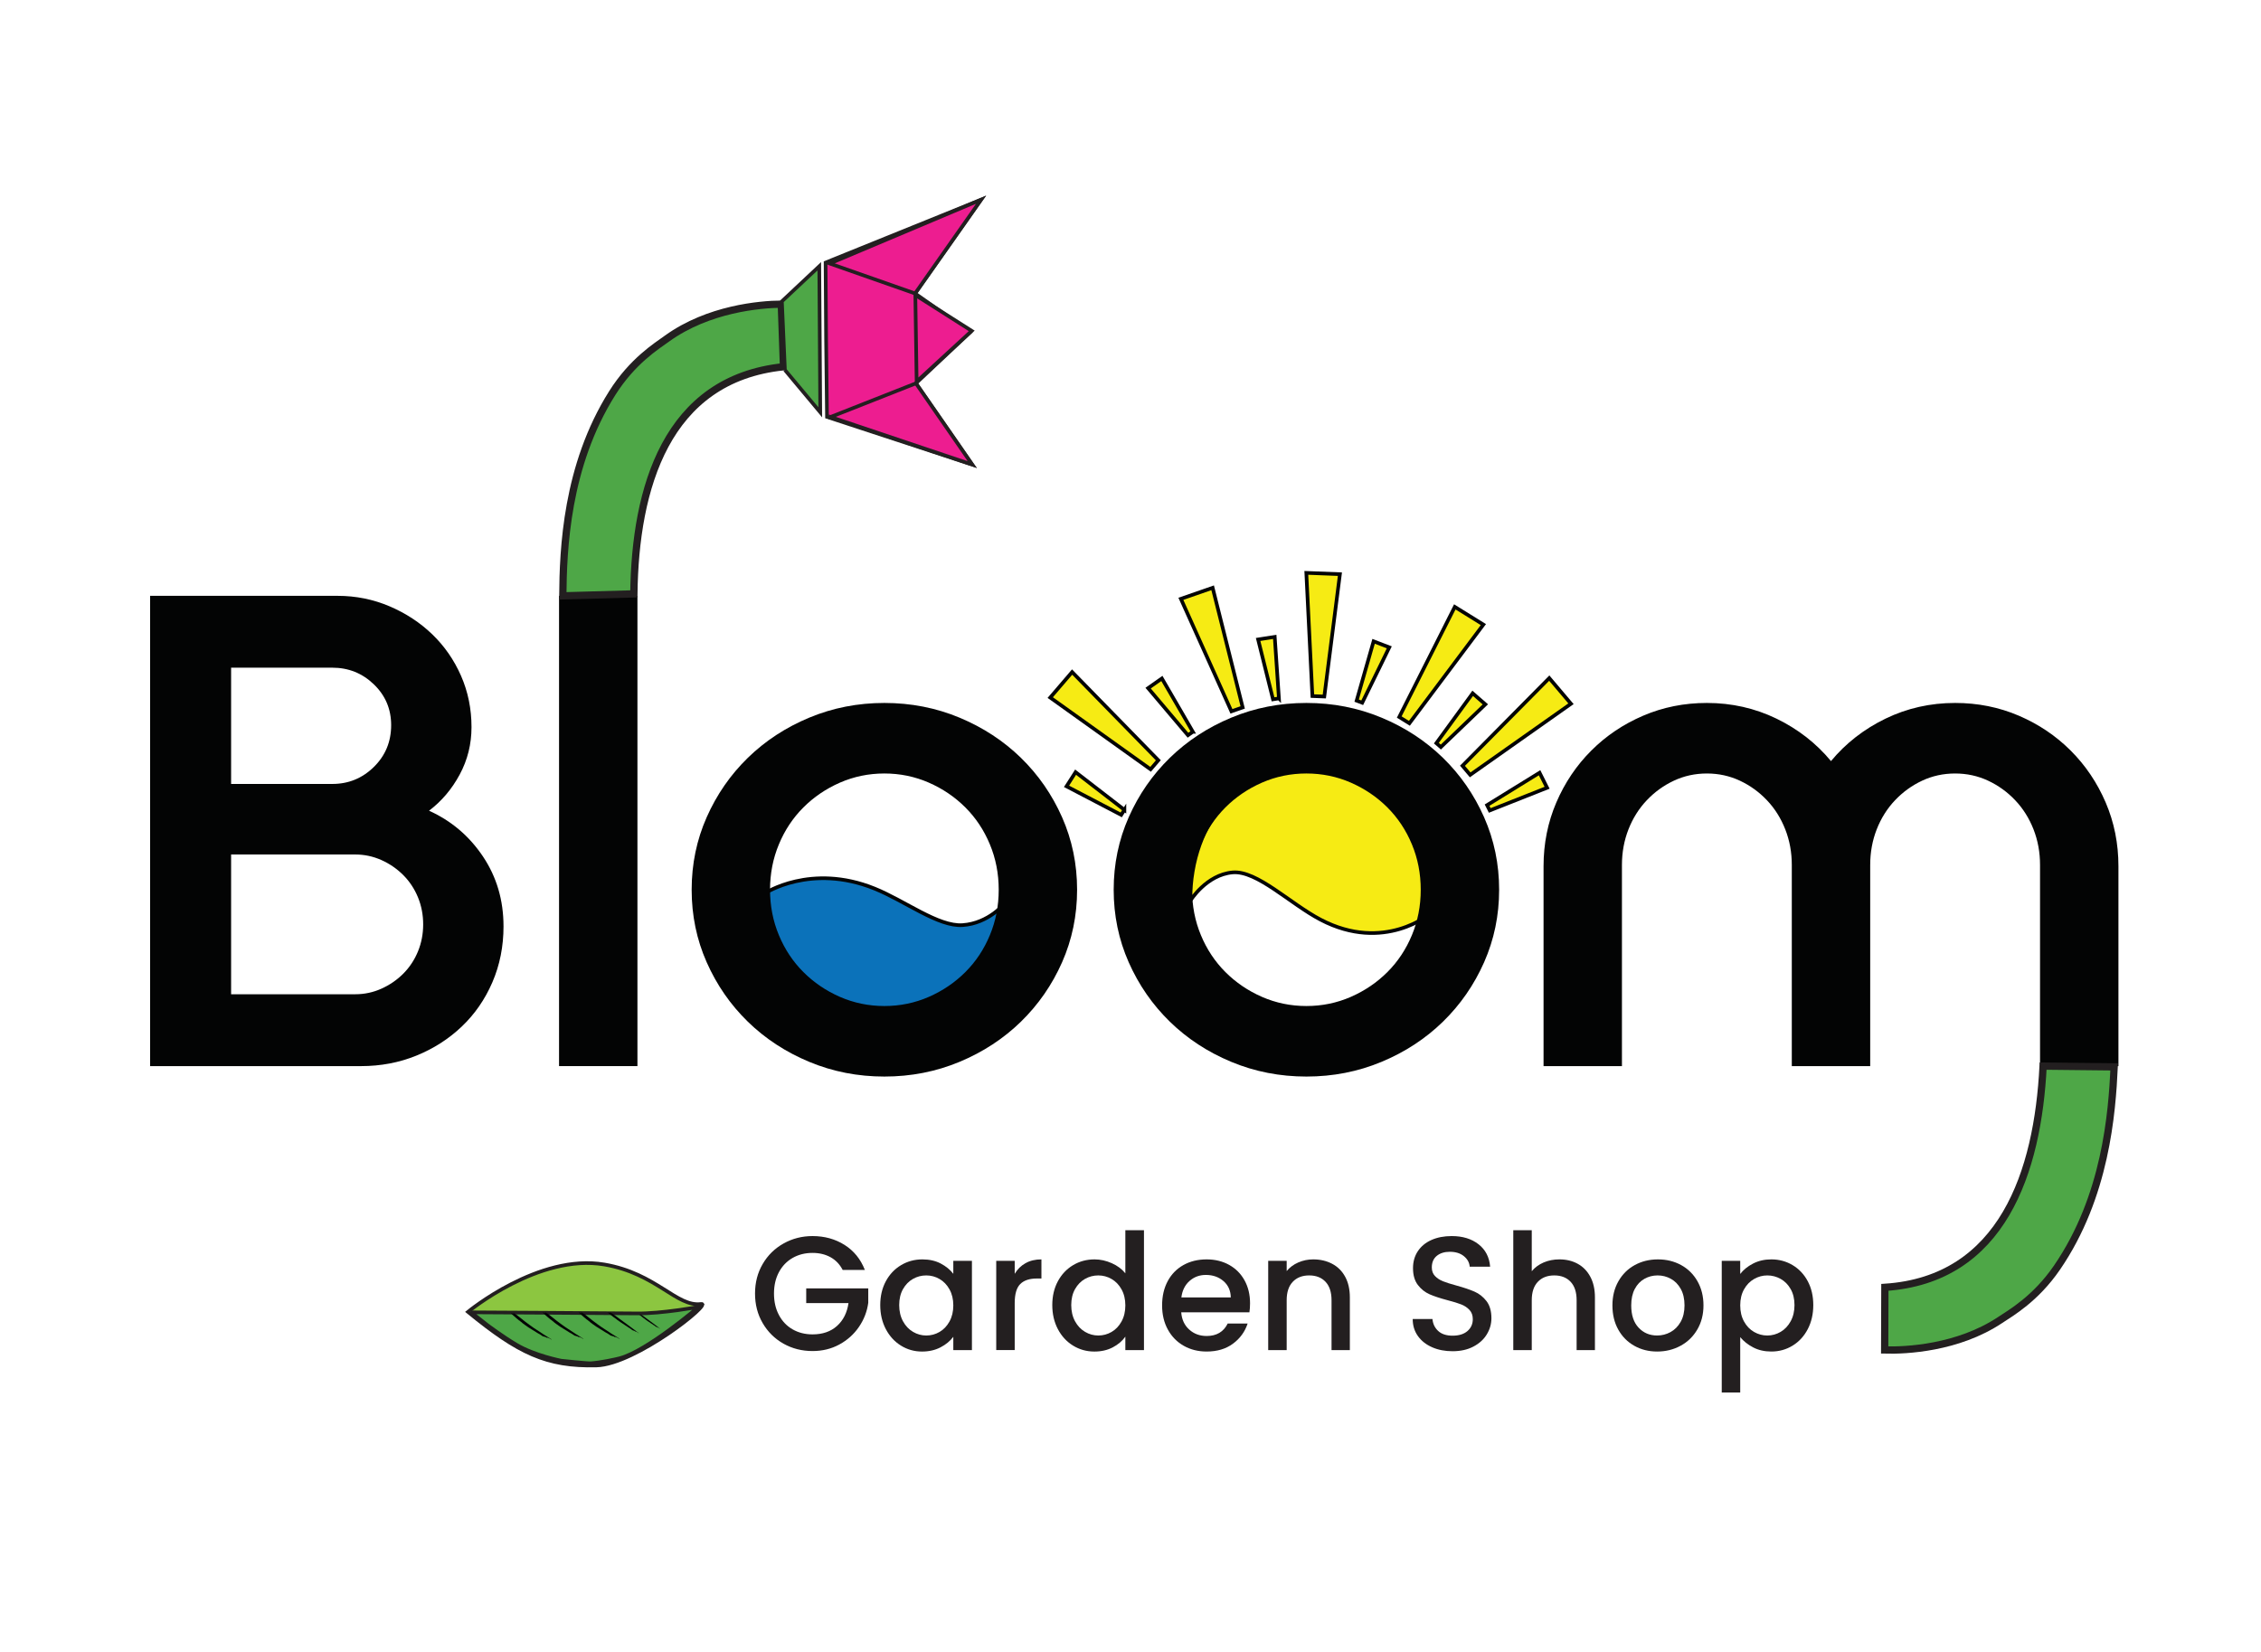 <svg style="fill-rule:evenodd;clip-rule:evenodd;stroke-miterlimit:10;" xml:space="preserve" xmlns:xlink="http://www.w3.org/1999/xlink" xmlns="http://www.w3.org/2000/svg" version="1.1" height="472px" width="646px" viewBox="0 0 646 472"><g id="Layer-8-copy-2"><path style="fill:#f6eb14;fill-rule:nonzero;stroke:#030404;stroke-width:1.04px;" d="M330.953,217.265l-2.216,2.584l-28.671,-20.504l6.254,-7.292l24.633,25.212Z"></path><path style="fill:#f6eb14;fill-rule:nonzero;stroke:#030404;stroke-width:1.04px;" d="M420.048,221.434l-2.2,-2.6l24.796,-25.05l6.209,7.329l-28.805,20.321Z"></path><path style="fill:#f6eb14;fill-rule:nonzero;stroke:#030404;stroke-width:1.04px;" d="M402.681,206.701l-2.896,-1.796l15.871,-31.475l8.162,5.063l-21.137,28.208Z"></path><path style="fill:#f6eb14;fill-rule:nonzero;stroke:#030404;stroke-width:1.04px;" d="M355.054,202.163l-3.216,1.117l-14.442,-32.155l9.075,-3.15l8.583,34.188Z"></path><path style="fill:#f6eb14;fill-rule:nonzero;stroke:#030404;stroke-width:1.04px;" d="M378.375,199.047l-3.404,-0.129l-1.738,-35.208l9.6,0.371l-4.458,34.966Z"></path><path style="fill:#f6eb14;fill-rule:nonzero;stroke:#030404;stroke-width:1.04px;" d="M389.206,200.829l-1.591,-0.608l4.841,-16.95l4.484,1.721l-7.734,15.837Z"></path><path style="fill:#f6eb14;fill-rule:nonzero;stroke:#030404;stroke-width:1.04px;" d="M411.671,213.49l-1.283,-1.12l10.379,-14.242l3.616,3.158l-12.712,12.204Z"></path><path style="fill:#f6eb14;fill-rule:nonzero;stroke:#030404;stroke-width:1.04px;" d="M425.643,231.604l-0.763,-1.521l14.996,-9.258l2.154,4.291l-16.387,6.488Z"></path><path style="fill:#f6eb14;fill-rule:nonzero;stroke:#030404;stroke-width:1.04px;" d="M340.809,209.123l-1.391,0.983l-11.384,-13.458l3.929,-2.767l8.846,15.242Z"></path><path style="fill:#f6eb14;fill-rule:nonzero;stroke:#030404;stroke-width:1.04px;" d="M365.403,199.58l-1.684,0.267l-4.258,-17.104l4.746,-0.746l1.196,17.583Z"></path><path style="fill:#f6eb14;fill-rule:nonzero;stroke:#030404;stroke-width:1.04px;" d="M321.261,231.436l-0.916,1.434l-15.621,-8.159l2.587,-4.046l13.95,10.771Z"></path><path style="fill:#0b72ba;fill-rule:nonzero;" d="M252.855,288.31c18.988,0 34.259,-11.979 34.259,-30.204c-0,0 -4.554,5.754 -12.092,6.267c-6.954,0.475 -16.425,-6.921 -25.167,-10.45c-18.216,-7.363 -31.379,1.392 -31.379,1.392c0,18.225 15.392,32.995 34.379,32.995"></path><path style="fill:none;fill-rule:nonzero;stroke:#030404;stroke-width:1.04px;" d="M252.855,288.31c18.988,0 34.259,-11.979 34.259,-30.204c-0,0 -4.554,5.754 -12.092,6.267c-6.954,0.475 -16.425,-6.921 -25.167,-10.45c-18.216,-7.363 -31.379,1.392 -31.379,1.392c0,18.225 15.392,32.995 34.379,32.995Z"></path><path style="fill:#f6eb14;fill-rule:nonzero;" d="M374.34,218.336c-18.988,0 -34.259,15.5 -34.259,39.079c0,0 4.554,-7.441 12.092,-8.104c6.954,-0.616 16.425,8.95 25.167,13.521c18.216,9.525 31.379,-1.804 31.379,-1.804c-0,-23.579 -15.392,-42.692 -34.379,-42.692"></path><path style="fill:none;fill-rule:nonzero;stroke:#030404;stroke-width:1.04px;" d="M374.34,218.336c-18.988,0 -34.259,15.5 -34.259,39.079c0,0 4.554,-7.441 12.092,-8.104c6.954,-0.616 16.425,8.95 25.167,13.521c18.216,9.525 31.379,-1.804 31.379,-1.804c-0,-23.579 -15.392,-42.692 -34.379,-42.692Z"></path></g><g id="Layer-17"></g><g id="Layer-1"><path style="fill:#030404;fill-rule:nonzero;" d="M101.493,284.131c2.613,0 5.105,-0.525 7.467,-1.587c2.362,-1.054 4.446,-2.488 6.254,-4.292c1.8,-1.804 3.2,-3.921 4.2,-6.346c0.996,-2.429 1.492,-5.008 1.492,-7.746c-0,-2.737 -0.496,-5.32 -1.492,-7.745c-1,-2.425 -2.4,-4.542 -4.2,-6.346c-1.808,-1.804 -3.892,-3.238 -6.254,-4.296c-2.362,-1.054 -4.854,-1.583 -7.467,-1.583l-35.462,-0l-0,39.941l35.462,0Zm-35.462,-93.325l-0,33.225l28.929,0c4.604,0 8.554,-1.616 11.854,-4.854c3.296,-3.233 4.946,-7.217 4.946,-11.946c0,-4.604 -1.65,-8.491 -4.946,-11.666c-3.3,-3.175 -7.25,-4.759 -11.854,-4.759l-28.929,0Zm77.833,73.913c0,5.725 -1.058,11.046 -3.171,15.958c-2.12,4.921 -5.041,9.146 -8.775,12.696c-3.733,3.546 -8.058,6.312 -12.975,8.304c-4.912,1.992 -10.171,2.988 -15.771,2.988l-60.287,-0l-0,-134.392l53.571,-0c5.225,-0 10.171,1 14.837,2.987c4.667,1.992 8.742,4.667 12.225,8.025c3.484,3.363 6.221,7.313 8.213,11.855c1.987,4.541 2.987,9.425 2.987,14.65c0,4.854 -1.12,9.366 -3.362,13.533c-2.238,4.171 -5.163,7.625 -8.771,10.358c6.346,2.867 11.479,7.221 15.4,13.067c3.921,5.85 5.879,12.504 5.879,19.971"></path><rect style="fill:#030404;" height="134.388" width="22.396" y="170.275" x="159.729"></rect><path style="fill:#030404;fill-rule:nonzero;" d="M252.68,287.492c4.483,0 8.708,-0.871 12.695,-2.612c3.98,-1.742 7.463,-4.109 10.45,-7.096c2.984,-2.984 5.321,-6.5 6.996,-10.546c1.688,-4.042 2.525,-8.367 2.525,-12.971c0,-4.604 -0.837,-8.929 -2.525,-12.971c-1.675,-4.046 -4.012,-7.562 -6.996,-10.546c-2.987,-2.987 -6.47,-5.35 -10.45,-7.095c-3.987,-1.738 -8.212,-2.613 -12.695,-2.613c-4.475,0 -8.709,0.875 -12.696,2.613c-3.979,1.745 -7.463,4.108 -10.45,7.095c-2.984,2.984 -5.321,6.5 -6.996,10.546c-1.688,4.042 -2.525,8.367 -2.525,12.971c-0,4.604 0.837,8.929 2.525,12.971c1.675,4.046 4.012,7.562 6.996,10.546c2.987,2.987 6.471,5.354 10.45,7.096c3.987,1.741 8.221,2.612 12.696,2.612m-0,-86.608c7.591,-0 14.745,1.4 21.466,4.2c6.717,2.8 12.567,6.629 17.546,11.479c4.975,4.854 8.896,10.517 11.763,16.987c2.854,6.471 4.287,13.375 4.287,20.717c0,7.346 -1.433,14.25 -4.287,20.721c-2.867,6.471 -6.788,12.129 -11.763,16.983c-4.979,4.854 -10.829,8.679 -17.546,11.479c-6.721,2.8 -13.875,4.2 -21.466,4.2c-7.592,0 -14.746,-1.4 -21.467,-4.2c-6.717,-2.8 -12.567,-6.625 -17.546,-11.479c-4.975,-4.854 -8.896,-10.512 -11.758,-16.983c-2.863,-6.471 -4.292,-13.375 -4.292,-20.721c0,-7.342 1.429,-14.246 4.292,-20.717c2.862,-6.47 6.783,-12.133 11.758,-16.987c4.979,-4.85 10.829,-8.679 17.546,-11.479c6.721,-2.8 13.875,-4.2 21.467,-4.2"></path><path style="fill:#030404;fill-rule:nonzero;" d="M373.261,287.492c4.479,0 8.708,-0.871 12.692,-2.612c3.979,-1.742 7.466,-4.109 10.454,-7.096c2.983,-2.984 5.316,-6.5 6.995,-10.546c1.684,-4.042 2.521,-8.367 2.521,-12.971c0,-4.604 -0.837,-8.929 -2.521,-12.971c-1.679,-4.046 -4.012,-7.562 -6.995,-10.546c-2.988,-2.987 -6.475,-5.35 -10.454,-7.095c-3.984,-1.738 -8.213,-2.613 -12.692,-2.613c-4.479,0 -8.713,0.875 -12.696,2.613c-3.983,1.745 -7.467,4.108 -10.454,7.095c-2.979,2.984 -5.317,6.5 -6.996,10.546c-1.683,4.042 -2.521,8.367 -2.521,12.971c0,4.604 0.838,8.929 2.521,12.971c1.679,4.046 4.017,7.562 6.996,10.546c2.987,2.987 6.471,5.354 10.454,7.096c3.983,1.741 8.217,2.612 12.696,2.612m-0,-86.608c7.587,-0 14.742,1.4 21.462,4.2c6.721,2.8 12.567,6.629 17.546,11.479c4.979,4.854 8.896,10.517 11.763,16.987c2.858,6.471 4.291,13.375 4.291,20.717c0,7.346 -1.433,14.25 -4.291,20.721c-2.867,6.471 -6.784,12.129 -11.763,16.983c-4.979,4.854 -10.825,8.679 -17.546,11.479c-6.72,2.8 -13.875,4.2 -21.462,4.2c-7.592,0 -14.746,-1.4 -21.467,-4.2c-6.721,-2.8 -12.571,-6.625 -17.546,-11.479c-4.979,-4.854 -8.895,-10.512 -11.762,-16.983c-2.858,-6.471 -4.292,-13.375 -4.292,-20.721c0,-7.342 1.433,-14.246 4.292,-20.717c2.867,-6.47 6.783,-12.133 11.762,-16.987c4.975,-4.85 10.825,-8.679 17.546,-11.479c6.721,-2.8 13.875,-4.2 21.467,-4.2"></path><path style="fill:#030404;fill-rule:nonzero;" d="M605.268,304.663l-22.4,0l-0,-57.487c-0,-3.608 -0.621,-7 -1.863,-10.175c-1.246,-3.171 -2.987,-5.942 -5.229,-8.304c-2.238,-2.363 -4.821,-4.229 -7.746,-5.6c-2.925,-1.367 -6.067,-2.054 -9.425,-2.054c-3.362,-0 -6.504,0.687 -9.425,2.054c-2.925,1.371 -5.508,3.237 -7.746,5.6c-2.242,2.362 -3.983,5.133 -5.229,8.304c-1.246,3.175 -1.862,6.567 -1.862,10.175l-0,57.487l-22.401,0l0,-57.487c0,-3.608 -0.625,-7 -1.87,-10.175c-1.246,-3.171 -2.984,-5.942 -5.225,-8.304c-2.238,-2.363 -4.821,-4.229 -7.746,-5.6c-2.925,-1.367 -6.063,-2.054 -9.425,-2.054c-3.358,-0 -6.504,0.687 -9.425,2.054c-2.929,1.371 -5.508,3.237 -7.746,5.6c-2.242,2.362 -3.983,5.133 -5.229,8.304c-1.242,3.175 -1.867,6.567 -1.867,10.175l0,57.487l-22.396,0l0,-57.116c0,-6.467 1.213,-12.534 3.638,-18.2c2.429,-5.659 5.758,-10.605 9.992,-14.838c4.224,-4.229 9.17,-7.558 14.833,-9.983c5.666,-2.429 11.729,-3.642 18.2,-3.642c7.091,0 13.716,1.496 19.879,4.479c6.158,2.988 11.35,7.034 15.583,12.134c4.234,-5.1 9.43,-9.146 15.588,-12.134c6.162,-2.983 12.787,-4.479 19.879,-4.479c6.471,0 12.538,1.213 18.2,3.642c5.658,2.425 10.604,5.754 14.833,9.983c4.234,4.233 7.563,9.179 9.992,14.838c2.425,5.666 3.638,11.733 3.638,18.2l-0,57.116Z"></path></g><g id="Layer-6"><path style="fill:#4ea747;fill-rule:nonzero;stroke:#231f20;stroke-width:2.08px;" d="M160.798,170.276c0.121,-13.221 0.971,-37.087 14.138,-57.954c5.771,-9.146 12.625,-13.4 15.679,-15.6c11.763,-8.471 26.517,-9.75 32.617,-9.808l0.625,17.896c-33.517,3.479 -42.396,34.691 -42.754,64.904l-20.305,0.562Z"></path><path style="fill:#4ea747;fill-rule:nonzero;stroke:#231f20;stroke-width:2.08px;" d="M604.053,304.88c-0.625,13.208 -2.388,37.025 -16.342,57.37c-6.117,8.917 -13.129,12.909 -16.267,14.992c-12.075,8.013 -26.866,8.725 -32.966,8.55l0.058,-17.904c33.625,-2.196 43.692,-33.046 45.208,-63.225l20.309,0.217Z"></path></g><g id="Layer-14"><path style="fill:#4ea747;fill-rule:nonzero;stroke:#231f20;stroke-width:1.04px;" d="M224.257,105.723l-0.863,-19.608l10.688,-10.029l0.279,41.737l-10.104,-12.1Z"></path></g><g id="Layer-20"></g><g id="Layer-15"><path style="fill:#ed1d90;fill-rule:nonzero;stroke:#231f20;stroke-width:1.04px;" d="M277.191,94.936l-15.737,-11.071l18.846,-26.795l-44.417,17.966l0.146,21.909l0.258,22.2l41.488,13.62l-16.08,-23.229l15.496,-14.6Z"></path><path style="fill:#ed1d90;fill-rule:nonzero;stroke:#231f20;stroke-width:1.04px;" d="M237.058,75.302l43.246,-18.23l-18.85,26.792l-24.396,-8.562Z"></path><path style="fill:#ed1d90;fill-rule:nonzero;stroke:#231f20;stroke-width:1.04px;" d="M237.292,119.162l40.483,13.604l-16.079,-23.229l-24.404,9.625Z"></path><path style="fill:#ed1d90;fill-rule:nonzero;stroke:#231f20;stroke-width:1.04px;" d="M261.525,84.318l0.371,24.729l15.738,-14.492l-16.109,-10.237Z"></path></g><g id="Layer-32"><path style="fill:#231f20;fill-rule:nonzero;" d="M240.761,362.909c-0.829,-1.604 -1.991,-2.816 -3.471,-3.633c-1.479,-0.817 -3.195,-1.229 -5.133,-1.229c-2.129,-0 -4.029,0.479 -5.7,1.437c-1.662,0.954 -2.967,2.313 -3.908,4.071c-0.942,1.758 -1.409,3.796 -1.409,6.108c0,2.317 0.467,4.363 1.409,6.134c0.941,1.779 2.246,3.141 3.908,4.095c1.671,0.959 3.571,1.438 5.7,1.438c2.867,-0 5.196,-0.8 6.983,-2.408c1.792,-1.605 2.888,-3.78 3.288,-6.53l-12.079,0l-0,-4.208l17.725,0l-0,4.121c-0.338,2.496 -1.225,4.796 -2.663,6.892c-1.433,2.1 -3.3,3.77 -5.6,5.025c-2.296,1.25 -4.85,1.87 -7.654,1.87c-3.029,0 -5.787,-0.7 -8.287,-2.1c-2.5,-1.404 -4.484,-3.358 -5.946,-5.858c-1.467,-2.496 -2.2,-5.321 -2.2,-8.471c-0,-3.145 0.733,-5.971 2.2,-8.466c1.462,-2.505 3.454,-4.45 5.971,-5.854c2.516,-1.405 5.266,-2.109 8.262,-2.109c3.421,0 6.467,0.842 9.138,2.521c2.67,1.687 4.604,4.071 5.808,7.154l-6.342,0Z"></path><path style="fill:#231f20;fill-rule:nonzero;" d="M271.283,368.463c-0.725,-1.3 -1.671,-2.283 -2.846,-2.962c-1.171,-0.679 -2.437,-1.021 -3.796,-1.021c-1.358,0 -2.621,0.333 -3.796,0.996c-1.17,0.662 -2.12,1.637 -2.845,2.917c-0.721,1.279 -1.084,2.8 -1.084,4.558c0,1.758 0.363,3.3 1.084,4.629c0.725,1.325 1.683,2.338 2.87,3.029c1.188,0.696 2.446,1.042 3.771,1.042c1.359,-0 2.625,-0.338 3.796,-1.017c1.175,-0.679 2.121,-1.671 2.846,-2.987c0.725,-1.309 1.092,-2.846 1.092,-4.6c-0,-1.763 -0.367,-3.288 -1.092,-4.584m-18.188,-2.316c1.067,-1.971 2.513,-3.509 4.35,-4.604c1.838,-1.096 3.863,-1.646 6.088,-1.646c2.004,-0 3.754,0.396 5.25,1.183c1.5,0.788 2.696,1.767 3.592,2.942l-0,-3.704l5.32,-0l0,25.5l-5.32,-0l-0,-3.796c-0.896,1.204 -2.117,2.208 -3.659,3.012c-1.541,0.8 -3.3,1.2 -5.279,1.2c-2.187,0 -4.196,-0.562 -6.012,-1.691c-1.825,-1.125 -3.263,-2.696 -4.33,-4.717c-1.062,-2.025 -1.595,-4.317 -1.595,-6.875c-0,-2.558 0.533,-4.829 1.595,-6.804"></path><path style="fill:#231f20;fill-rule:nonzero;" d="M292.991,360.989c1.284,-0.725 2.8,-1.092 4.559,-1.092l-0,5.467l-1.342,-0c-2.067,-0 -3.633,0.525 -4.696,1.571c-1.062,1.05 -1.596,2.866 -1.596,5.458l0,13.425l-5.279,-0l0,-25.5l5.279,-0l0,3.704c0.767,-1.3 1.792,-2.308 3.075,-3.033"></path><path style="fill:#231f20;fill-rule:nonzero;" d="M320.437,368.463c-0.725,-1.3 -1.671,-2.283 -2.846,-2.962c-1.171,-0.679 -2.438,-1.021 -3.796,-1.021c-1.358,-0 -2.621,0.333 -3.796,0.996c-1.171,0.662 -2.121,1.637 -2.846,2.916c-0.72,1.28 -1.083,2.8 -1.083,4.559c0,1.758 0.363,3.3 1.083,4.629c0.725,1.325 1.684,2.337 2.871,3.029c1.188,0.696 2.446,1.042 3.771,1.042c1.358,-0 2.625,-0.338 3.796,-1.017c1.175,-0.679 2.121,-1.671 2.846,-2.987c0.725,-1.309 1.091,-2.846 1.091,-4.6c0,-1.763 -0.366,-3.288 -1.091,-4.584m-18.188,-2.316c1.067,-1.971 2.513,-3.509 4.35,-4.605c1.838,-1.095 3.879,-1.645 6.134,-1.645c1.666,-0 3.308,0.366 4.929,1.091c1.621,0.725 2.908,1.688 3.866,2.892l0,-12.313l5.321,0l0,34.25l-5.321,0l0,-3.841c-0.866,1.233 -2.062,2.254 -3.591,3.058c-1.525,0.8 -3.279,1.2 -5.25,1.2c-2.225,0 -4.25,-0.562 -6.088,-1.692c-1.837,-1.125 -3.283,-2.695 -4.35,-4.716c-1.062,-2.025 -1.596,-4.317 -1.596,-6.875c0,-2.558 0.534,-4.829 1.596,-6.804"></path><path style="fill:#231f20;fill-rule:nonzero;" d="M351.654,370.775c-0.033,-1.942 -0.729,-3.5 -2.083,-4.671c-1.358,-1.175 -3.038,-1.763 -5.046,-1.763c-1.821,0 -3.375,0.584 -4.675,1.738c-1.296,1.154 -2.067,2.721 -2.317,4.696l14.121,-0Zm5.321,4.258l-19.483,-0c0.154,2.037 0.908,3.671 2.266,4.904c1.359,1.238 3.021,1.854 5,1.854c2.834,0 4.842,-1.187 6.013,-3.562l5.692,-0c-0.767,2.346 -2.163,4.266 -4.188,5.762c-2.021,1.496 -4.525,2.242 -7.517,2.242c-2.437,-0 -4.625,-0.546 -6.554,-1.642c-1.925,-1.091 -3.437,-2.637 -4.529,-4.629c-1.1,-1.987 -1.646,-4.296 -1.646,-6.917c0,-2.625 0.534,-4.933 1.596,-6.92c1.067,-1.992 2.563,-3.525 4.492,-4.605c1.925,-1.079 4.141,-1.62 6.641,-1.62c2.404,-0 4.55,0.529 6.434,1.575c1.879,1.05 3.341,2.52 4.391,4.416c1.05,1.9 1.575,4.084 1.575,6.55c0,0.959 -0.058,1.821 -0.183,2.592"></path><path style="fill:#231f20;fill-rule:nonzero;" d="M380.601,361.151c1.592,0.829 2.834,2.067 3.729,3.7c0.892,1.634 1.342,3.613 1.342,5.925l0,15.042l-5.233,-0l-0,-14.254c-0,-2.284 -0.571,-4.038 -1.709,-5.254c-1.145,-1.221 -2.704,-1.83 -4.675,-1.83c-1.979,0 -3.541,0.609 -4.7,1.83c-1.158,1.216 -1.733,2.97 -1.733,5.254l0,14.254l-5.279,-0l-0,-25.5l5.279,-0l0,2.912c0.863,-1.045 1.963,-1.862 3.308,-2.454c1.342,-0.583 2.771,-0.879 4.28,-0.879c2.008,0 3.804,0.421 5.391,1.254"></path><path style="fill:#231f20;fill-rule:nonzero;" d="M409.182,385.008c-1.729,-0.758 -3.088,-1.825 -4.075,-3.217c-0.988,-1.387 -1.479,-3.008 -1.479,-4.858l5.641,-0c0.129,1.387 0.675,2.529 1.646,3.425c0.971,0.896 2.342,1.342 4.096,1.342c1.821,-0 3.241,-0.438 4.258,-1.317c1.017,-0.883 1.529,-2.017 1.529,-3.404c0,-1.084 -0.316,-1.959 -0.95,-2.642c-0.633,-0.679 -1.416,-1.204 -2.362,-1.571c-0.938,-0.371 -2.242,-0.771 -3.909,-1.204c-2.099,-0.554 -3.799,-1.117 -5.116,-1.687c-1.308,-0.575 -2.429,-1.459 -3.354,-2.663c-0.925,-1.204 -1.392,-2.804 -1.392,-4.812c0,-1.85 0.467,-3.475 1.392,-4.863c0.925,-1.387 2.225,-2.454 3.887,-3.192c1.667,-0.741 3.592,-1.112 5.788,-1.112c3.116,-0 5.666,0.783 7.658,2.342c1.987,1.558 3.092,3.691 3.312,6.408l-5.837,-0c-0.088,-1.175 -0.646,-2.179 -1.663,-3.008c-1.016,-0.834 -2.362,-1.25 -4.029,-1.25c-1.508,-0 -2.746,0.383 -3.704,1.154c-0.954,0.775 -1.429,1.887 -1.429,3.333c-0,0.992 0.3,1.8 0.9,2.429c0.604,0.638 1.362,1.138 2.292,1.509c0.925,0.37 2.191,0.77 3.791,1.204c2.134,0.583 3.867,1.171 5.209,1.758c1.345,0.583 2.483,1.488 3.429,2.704c0.937,1.221 1.408,2.85 1.408,4.884c0,1.633 -0.437,3.179 -1.321,4.629c-0.879,1.45 -2.158,2.612 -3.841,3.491c-1.679,0.884 -3.663,1.321 -5.946,1.321c-2.158,0 -4.104,-0.375 -5.829,-1.133"></path><path style="fill:#231f20;fill-rule:nonzero;" d="M450.763,361.151c1.529,0.829 2.729,2.067 3.612,3.7c0.88,1.634 1.321,3.613 1.321,5.925l0,15.042l-5.233,-0l-0,-14.254c-0,-2.284 -0.571,-4.038 -1.708,-5.254c-1.146,-1.221 -2.705,-1.83 -4.675,-1.83c-1.98,0 -3.542,0.609 -4.7,1.83c-1.159,1.216 -1.734,2.97 -1.734,5.254l0,14.254l-5.279,-0l0,-34.25l5.279,-0l0,11.712c0.892,-1.083 2.025,-1.912 3.4,-2.504c1.371,-0.583 2.875,-0.879 4.513,-0.879c1.941,0 3.679,0.421 5.204,1.254"></path><path style="fill:#231f20;fill-rule:nonzero;" d="M477.285,380.678c1.188,-0.646 2.154,-1.62 2.892,-2.912c0.741,-1.3 1.112,-2.871 1.112,-4.721c0,-1.85 -0.354,-3.417 -1.067,-4.7c-0.708,-1.279 -1.649,-2.242 -2.825,-2.892c-1.17,-0.65 -2.437,-0.975 -3.791,-0.975c-1.359,0 -2.617,0.325 -3.771,0.975c-1.158,0.65 -2.075,1.613 -2.754,2.892c-0.679,1.283 -1.017,2.85 -1.017,4.7c0,2.746 0.7,4.867 2.104,6.362c1.4,1.5 3.167,2.242 5.3,2.242c1.355,0 2.63,-0.321 3.817,-0.971m-10.342,3.913c-1.946,-1.092 -3.471,-2.638 -4.583,-4.629c-1.113,-1.988 -1.667,-4.296 -1.667,-6.917c0,-2.592 0.567,-4.892 1.713,-6.896c1.141,-2.008 2.7,-3.55 4.675,-4.629c1.971,-1.079 4.179,-1.621 6.616,-1.621c2.438,0 4.646,0.542 6.621,1.621c1.971,1.079 3.529,2.621 4.675,4.629c1.138,2.004 1.713,4.304 1.713,6.896c-0,2.592 -0.592,4.892 -1.763,6.892c-1.171,2.008 -2.766,3.562 -4.791,4.654c-2.021,1.096 -4.25,1.641 -6.684,1.641c-2.408,0 -4.587,-0.545 -6.525,-1.641"></path><path style="fill:#231f20;fill-rule:nonzero;" d="M511.623,368.394c-0.725,-1.283 -1.683,-2.254 -2.866,-2.916c-1.192,-0.663 -2.463,-0.996 -3.821,-0.996c-1.329,-0 -2.588,0.341 -3.775,1.021c-1.188,0.679 -2.142,1.662 -2.867,2.962c-0.725,1.292 -1.087,2.817 -1.087,4.579c-0,1.759 0.362,3.292 1.087,4.604c0.725,1.313 1.679,2.305 2.867,2.988c1.187,0.679 2.446,1.017 3.775,1.017c1.358,-0 2.629,-0.346 3.821,-1.042c1.183,-0.692 2.141,-1.709 2.866,-3.034c0.725,-1.325 1.088,-2.866 1.088,-4.625c-0,-1.758 -0.363,-3.279 -1.088,-4.558m-10.762,-7.291c1.542,-0.8 3.287,-1.205 5.233,-1.205c2.221,0 4.246,0.55 6.084,1.642c1.833,1.096 3.279,2.633 4.329,4.608c1.05,1.975 1.575,4.242 1.575,6.804c-0,2.559 -0.525,4.851 -1.575,6.871c-1.05,2.025 -2.496,3.592 -4.329,4.721c-1.838,1.125 -3.863,1.688 -6.084,1.688c-1.946,-0 -3.675,-0.392 -5.183,-1.179c-1.517,-0.784 -2.746,-1.767 -3.704,-2.938l-0,15.829l-5.279,0l-0,-37.625l5.279,0l-0,3.746c0.896,-1.171 2.112,-2.163 3.654,-2.962"></path></g><g id="Layer-10"><path style="fill:#8cc640;fill-rule:nonzero;stroke:#231f20;stroke-width:1.04px;" d="M133.708,374.901c0,-0 20.209,-16.75 38.963,-13.542c14.896,2.55 20.671,12.238 27.642,11.279c3.575,-0.495 -18.734,17.309 -29.917,17.575c-14.25,0.338 -22.254,-3.495 -36.688,-15.312Z"></path></g><g id="Layer-23"></g><g id="Layer-22"><path style="fill:#4ea747;fill-rule:nonzero;stroke:#231f20;stroke-width:1.04px;" d="M134.592,375.028c0,-0 40.317,0.224 47.404,0.312c7.084,0.087 17.6,-1.858 17.6,-1.858c0,-0 -14.712,12.616 -22.516,14.666c-1.342,0.35 -5.325,1.225 -8.255,1.438c-1.025,0.071 -8.516,-0.738 -8.516,-0.738c-0,0 -7.579,-1.479 -12.75,-4.546c-4.017,-2.379 -8.35,-5.649 -8.35,-5.649l-4.617,-3.625Z"></path><path style="fill:#030404;fill-rule:nonzero;" d="M148.355,377.387c-0,0 -0.013,-0.054 0.05,-0.017c0.187,0.134 0.295,0.292 0.487,0.421l0.029,-0.008c0.121,0.108 0.275,0.25 0.409,0.371c0.2,0.146 0.466,0.341 0.837,0.616c0,0 0,-0.02 0.029,-0.004c0.271,0.209 0.309,0.234 0.434,0.334l0.079,0.05c0.021,0.008 0.037,-0 0.037,-0c0.038,0.033 0.113,0.087 0.2,0.158c0.8,0.5 1.742,1.083 2.671,1.662c0.25,0.138 0.496,0.271 0.613,0.334c0.491,0.329 0.704,0.471 0.904,0.604c0.012,-0.108 0.708,0.275 0.629,0.108c0.179,0.117 0.454,0.292 0.483,0.275c0.088,-0.046 0.279,-0.033 0.796,0.221c0.296,0.179 0.129,0.079 0.55,0.338c0.121,0.041 -0.217,-0.2 -0.096,-0.159c-1.416,-0.879 -2.787,-1.716 -4.166,-2.671c-0.517,-0.262 -3.63,-2.541 -4.367,-3.2l-0.071,-0.054c-0.421,-0.346 -0.929,-0.758 -1.304,-1.025c-0.158,-0.104 -0.35,-0.229 -0.533,-0.35l0.175,0.213c-0.163,-0.146 -0.33,-0.288 -0.405,-0.329c-0.375,-0.271 -0.208,-0.063 -0.116,0.108c0.075,0.104 -0.084,0.025 0.05,0.179c-0.109,-0.096 -0.163,-0.146 -0.271,-0.242c-0.033,0.013 0.346,0.284 0.237,0.25c-0.275,-0.233 -0.283,-0.241 -0.333,-0.283c0.013,0.058 0.367,0.338 0.329,0.35c-0.066,-0.042 -0.275,-0.304 -0.329,-0.287c0,-0 0.1,0.1 0.154,0.15c-0.346,-0.284 -0.558,-0.413 -0.287,-0.109c-0.038,-0.037 -0.229,-0.212 -0.359,-0.333c0.03,0.029 0.184,0.175 0.196,0.192l-0.187,-0.171l0.021,0.041c0.07,0.071 0.137,0.138 0.137,0.138l-0.125,-0.113l0.079,0.125c0.129,0.159 0.246,0.317 0.329,0.388c0.655,0.592 1.321,1.175 2.005,1.729"></path><path style="fill:#030404;fill-rule:nonzero;" d="M167.762,377.183c-0,-0 -0.013,-0.054 0.05,-0.017c0.187,0.134 0.296,0.292 0.487,0.421l0.029,-0.008c0.121,0.108 0.275,0.25 0.409,0.371c0.2,0.145 0.466,0.341 0.837,0.616c0,0 0,-0.025 0.029,-0.004c0.271,0.208 0.309,0.233 0.434,0.333l0.079,0.05c0.021,0.009 0.037,0 0.037,0c0.038,0.03 0.113,0.088 0.2,0.159c0.8,0.5 1.742,1.083 2.671,1.662c0.25,0.138 0.496,0.271 0.613,0.334c0.491,0.329 0.704,0.47 0.904,0.604c0.012,-0.109 0.708,0.275 0.629,0.108c0.179,0.117 0.454,0.292 0.483,0.275c0.088,-0.046 0.28,-0.033 0.796,0.221c0.296,0.179 0.129,0.079 0.55,0.337c0.121,0.042 -0.216,-0.2 -0.096,-0.158c-1.416,-0.879 -2.787,-1.717 -4.166,-2.671c-0.517,-0.262 -3.629,-2.541 -4.367,-3.2l-0.071,-0.054c-0.421,-0.346 -0.929,-0.758 -1.304,-1.025c-0.158,-0.104 -0.35,-0.229 -0.533,-0.35l0.175,0.213c-0.163,-0.146 -0.329,-0.288 -0.404,-0.33c-0.375,-0.27 -0.209,-0.062 -0.117,0.109c0.075,0.104 -0.083,0.025 0.05,0.179c-0.108,-0.096 -0.163,-0.146 -0.271,-0.242c-0.033,0.013 0.346,0.284 0.238,0.25c-0.275,-0.233 -0.284,-0.241 -0.334,-0.283c0.013,0.058 0.367,0.337 0.329,0.35c-0.066,-0.042 -0.275,-0.304 -0.329,-0.288c0,0 0.1,0.1 0.154,0.15c-0.345,-0.283 -0.558,-0.412 -0.287,-0.108c-0.038,-0.037 -0.229,-0.212 -0.358,-0.333c0.029,0.029 0.183,0.175 0.195,0.191l-0.187,-0.17l0.021,0.041c0.071,0.071 0.137,0.138 0.137,0.138l-0.125,-0.113l0.079,0.125c0.13,0.159 0.246,0.317 0.33,0.388c0.654,0.591 1.32,1.175 2.004,1.729"></path><path style="fill:#030404;fill-rule:nonzero;" d="M157.438,377.198c-0,0 -0.013,-0.054 0.05,-0.016c0.187,0.133 0.295,0.291 0.487,0.421l0.029,-0.009c0.121,0.108 0.275,0.25 0.409,0.371c0.2,0.146 0.466,0.342 0.837,0.617c0,-0 0,-0.021 0.029,-0.005c0.271,0.209 0.309,0.234 0.434,0.334l0.079,0.05c0.021,0.008 0.037,-0 0.037,-0c0.038,0.033 0.113,0.087 0.2,0.158c0.8,0.5 1.742,1.083 2.671,1.663c0.25,0.137 0.496,0.27 0.613,0.333c0.491,0.329 0.704,0.471 0.904,0.604c0.012,-0.108 0.708,0.275 0.629,0.108c0.179,0.117 0.454,0.292 0.483,0.275c0.088,-0.045 0.279,-0.033 0.796,0.221c0.296,0.179 0.129,0.079 0.55,0.338c0.121,0.041 -0.217,-0.2 -0.096,-0.159c-1.416,-0.879 -2.787,-1.716 -4.166,-2.67c-0.517,-0.263 -3.63,-2.542 -4.367,-3.2l-0.071,-0.055c-0.421,-0.345 -0.929,-0.758 -1.304,-1.025c-0.158,-0.104 -0.35,-0.229 -0.533,-0.35l0.175,0.213c-0.163,-0.146 -0.33,-0.288 -0.405,-0.329c-0.375,-0.271 -0.208,-0.063 -0.116,0.108c0.075,0.104 -0.084,0.025 0.05,0.179c-0.109,-0.096 -0.163,-0.146 -0.271,-0.241c-0.034,0.012 0.346,0.283 0.237,0.25c-0.275,-0.234 -0.283,-0.242 -0.333,-0.284c0.013,0.059 0.367,0.338 0.329,0.35c-0.066,-0.041 -0.275,-0.304 -0.329,-0.287c0,-0 0.1,0.1 0.154,0.15c-0.346,-0.284 -0.558,-0.413 -0.287,-0.109c-0.038,-0.037 -0.229,-0.212 -0.359,-0.333c0.03,0.029 0.184,0.175 0.196,0.192l-0.187,-0.171l0.021,0.042c0.07,0.07 0.137,0.137 0.137,0.137l-0.125,-0.112l0.079,0.125c0.129,0.158 0.246,0.316 0.329,0.387c0.655,0.592 1.321,1.175 2.005,1.729"></path><path style="fill:#030404;fill-rule:nonzero;" d="M175.56,376.599c0,0 -0.012,-0.041 0.038,-0.012c0.167,0.137 0.212,0.175 0.383,0.308l0.025,-0.008c0.092,0.083 0.217,0.187 0.317,0.279c0.15,0.104 0.358,0.254 0.65,0.462c-0,0 -0,-0.016 0.025,-0.004c0.217,0.167 0.237,0.184 0.333,0.259l0.059,0.037l0.029,0c0.025,0.021 0.083,0.067 0.154,0.121c0.604,0.4 1.312,0.867 2.012,1.329c0.188,0.117 0.371,0.229 0.459,0.279c0.375,0.288 0.521,0.4 0.662,0.509c0.013,-0.084 0.521,0.25 0.467,0.112c0.133,0.1 0.333,0.254 0.354,0.242c0.067,-0.029 0.208,-0.013 0.583,0.221c0.221,0.166 0.088,0.066 0.4,0.3c0.088,0.041 -0.158,-0.171 -0.07,-0.13c-2.021,-1.508 -2.238,-1.671 -3.055,-2.279c-1.883,-1.383 -2.462,-1.808 -3.358,-2.466l-0.058,-0.038c-0.329,-0.254 -0.738,-0.55 -1.038,-0.737c-0.125,-0.075 -0.279,-0.163 -0.429,-0.25l0.142,0.154c-0.134,-0.1 -0.263,-0.2 -0.325,-0.229c-0.304,-0.188 -0.167,-0.038 -0.092,0.083c0.067,0.075 -0.062,0.021 0.046,0.129c-0.088,-0.063 -0.133,-0.096 -0.221,-0.167c-0.025,0.009 0.279,0.196 0.196,0.179c-0.229,-0.17 -0.233,-0.17 -0.275,-0.2c0.012,0.046 0.304,0.238 0.271,0.25c-0.05,-0.033 -0.225,-0.216 -0.267,-0.204c0,0 0.083,0.071 0.125,0.104c-0.279,-0.195 -0.454,-0.283 -0.229,-0.066c-0.029,-0.025 -0.188,-0.15 -0.292,-0.234c0.021,0.017 0.163,0.134 0.163,0.134l-0.159,-0.121l0.021,0.033c0.059,0.05 0.113,0.096 0.113,0.096l-0.104,-0.079l0.066,0.092c0.109,0.108 0.275,0.275 0.275,0.275c0.804,0.62 1.342,1.033 1.604,1.237"></path><path style="fill:#030404;fill-rule:nonzero;" d="M183.94,376.725c0,-0 -0.008,-0.03 0.025,-0.009c0.113,0.092 0.142,0.117 0.258,0.213l0.017,-0.009c0.063,0.055 0.146,0.13 0.213,0.188c0.095,0.071 0.237,0.171 0.437,0.317l0.017,-0c0.15,0.116 0.162,0.125 0.225,0.17l0.037,0.03l0.021,-0c0,-0 0.054,0.045 0.1,0.083c0.408,0.271 0.888,0.587 1.358,0.904c0.125,0.079 0.25,0.154 0.309,0.192c0.262,0.204 0.354,0.275 0.446,0.346c0.008,-0.059 0.35,0.17 0.316,0.079c0.088,0.066 0.238,0.162 0.238,0.162c0.046,-0.016 0.141,-0.004 0.396,0.154c0.15,0.113 0.054,0.042 0.266,0.205c0.059,0.029 -0.104,-0.117 -0.046,-0.088c-1.608,-1.217 -1.595,-1.204 -2.054,-1.554c-1.429,-1.058 -1.612,-1.196 -2.266,-1.679l-0.038,-0.029c-0.096,-0.071 -0.108,-0.08 -0.7,-0.505c-0.083,-0.05 -0.187,-0.108 -0.287,-0.166l0.095,0.104c-0.087,-0.071 -0.179,-0.138 -0.216,-0.158c-0.209,-0.125 -0.117,-0.025 -0.063,0.058c0.042,0.05 -0.046,0.012 0.029,0.087c-0.058,-0.045 -0.087,-0.066 -0.15,-0.112c0,-0 0.192,0.133 0.134,0.121c-0.159,-0.121 -0.159,-0.121 -0.184,-0.138c0.009,0.029 0.205,0.163 0.184,0.171c-0.038,-0.021 -0.154,-0.146 -0.179,-0.137c-0,-0 0.054,0.045 0.083,0.07c-0.192,-0.133 -0.304,-0.191 -0.154,-0.045c-0.017,-0.017 -0.125,-0.1 -0.2,-0.159l0.112,0.088l-0.108,-0.079l0.012,0.02c0.042,0.034 0.08,0.067 0.08,0.067l-0.071,-0.054l0.046,0.062c0.07,0.075 0.183,0.188 0.183,0.188c0.562,0.437 0.942,0.733 1.079,0.842"></path></g><g id="Layer-18"></g><g id="Layer-8"></g><g id="Layer-7"></g><g id="Wave---2nd"></g></svg>